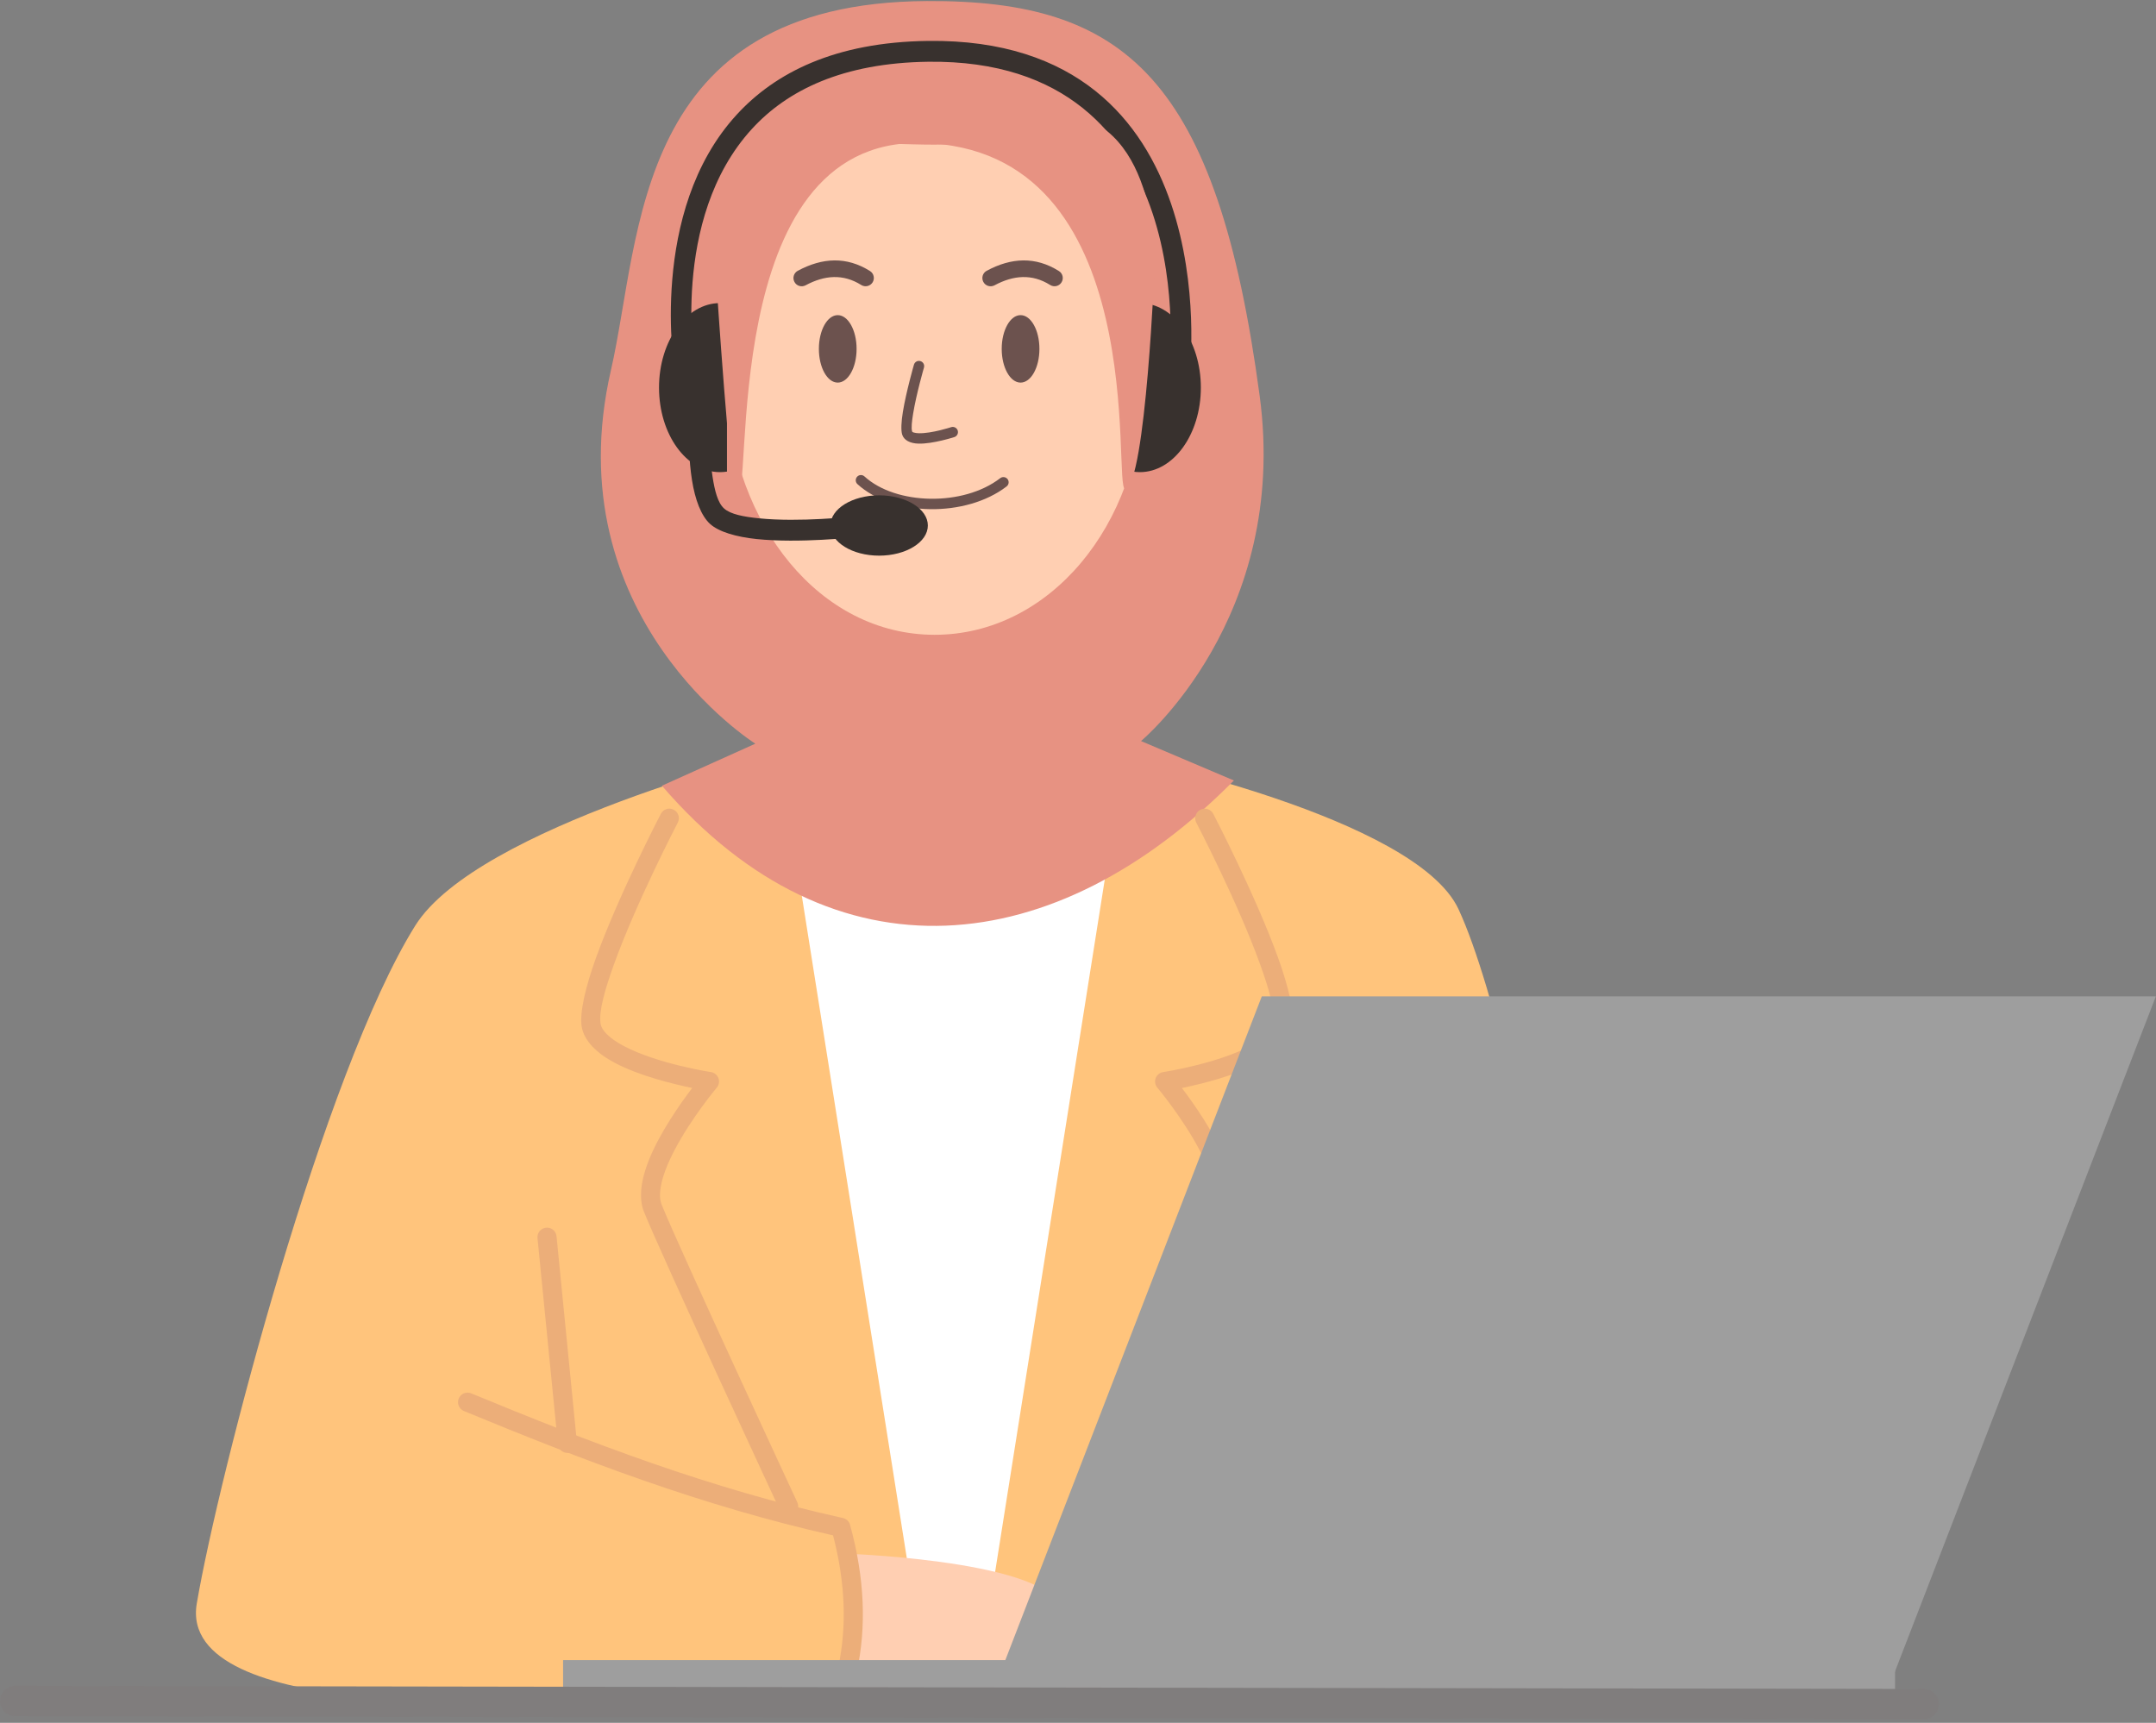 <?xml version="1.0" encoding="UTF-8"?><svg xmlns="http://www.w3.org/2000/svg" xmlns:xlink="http://www.w3.org/1999/xlink" height="163.1" preserveAspectRatio="xMidYMid meet" version="1.0" viewBox="0.0 -0.1 204.1 163.1" width="204.1" zoomAndPan="magnify"><rect x="0.0" y="-0.1" width="204.1" height="163.1" fill="#808080" stroke="none"/><defs><clipPath id="a"><path d="M 93 94 L 204.09 94 L 204.09 161 L 93 161 Z M 93 94"/></clipPath><clipPath id="b"><path d="M 0 159 L 184 159 L 184 162.672 L 0 162.672 Z M 0 159"/></clipPath></defs><g><g id="change1_1"><path d="M 99.891 48.273 L 79.75 48.273 L 79.75 69.715 L 68.691 73.777 L 71.086 85.914 L 109.277 86.422 L 111.07 73.801 L 99.891 70.121 L 99.891 48.273" fill="#ffcfb2" fill-rule="evenodd"/></g><g id="change2_1"><path d="M 99.891 67.27 L 99.891 48.273 L 79.75 48.273 L 79.75 61.801 L 99.891 67.27" fill="#f09c89" fill-rule="evenodd"/></g><g id="change3_1"><path d="M 119.621 81.719 L 61.348 81.719 L 61.348 152.148 L 119.621 152.148 L 119.621 81.719" fill="#fff" fill-rule="evenodd"/></g><g id="change4_1"><path d="M 73.742 71.059 C 73.742 71.059 45.18 78.141 39.309 87.531 C 30.645 101.402 20.707 139.516 18.629 151.699 C 16.703 162.992 50.715 160.809 50.715 160.809 L 154.145 159.746 C 154.145 159.746 144.941 100.766 138.074 85.977 C 134.023 77.25 106.426 71.531 106.426 71.531 L 93.832 151.066 L 86.516 151.656 L 73.742 71.059" fill="#ffc47c" fill-rule="evenodd"/></g><g id="change1_2"><path d="M 80.168 159.164 C 81.32 155.086 81.43 151.035 80.582 147.012 C 80.582 147.012 101.387 147.797 100.355 152.902 C 99.328 158.012 100.594 157.629 96.086 158.516 C 91.574 159.402 80.168 159.164 80.168 159.164" fill="#ffcfb2" fill-rule="evenodd"/></g><g id="change5_1"><path d="M 87.742 0 C 59.879 0.148 60.762 22.203 57.836 34.941 C 52.457 58.344 71.504 70.305 71.504 70.305 L 62.66 74.285 C 79.012 93.254 99.98 90.805 116.809 73.789 L 108.016 70.055 C 108.016 70.055 122.059 58.391 119.25 37.391 C 115.203 7.191 106.461 -0.102 87.742 0" fill="#e79282" fill-rule="evenodd"/></g><g id="change6_1"><path d="M 65.816 34.727 C 65.816 34.727 63.34 20.645 71.195 12.09 C 74.539 8.445 79.781 5.848 87.883 5.746 C 114.094 5.43 110.68 34.676 110.68 34.676 C 110.617 35.215 111.008 35.703 111.547 35.766 C 112.09 35.828 112.578 35.438 112.641 34.898 C 112.641 34.898 116.172 3.43 87.859 3.773 C 79.047 3.883 73.379 6.789 69.742 10.754 C 61.297 19.949 63.875 35.062 63.875 35.062 C 63.969 35.598 64.477 35.961 65.016 35.867 C 65.551 35.773 65.91 35.262 65.816 34.727" fill="#38312e" fill-rule="evenodd"/></g><g id="change6_2"><path d="M 68.82 44.547 C 68.602 44.578 68.383 44.598 68.16 44.598 C 64.973 44.598 62.387 41.012 62.387 36.594 C 62.387 32.18 64.973 28.594 68.16 28.594 C 68.383 28.594 68.602 28.609 68.82 28.645 L 68.82 44.547" fill="#38312e" fill-rule="evenodd"/></g><g id="change6_3"><path d="M 107.25 44.547 C 107.465 44.578 107.684 44.598 107.906 44.598 C 111.094 44.598 113.68 41.012 113.68 36.594 C 113.68 32.18 111.094 28.594 107.906 28.594 C 107.684 28.594 107.465 28.609 107.25 28.645 L 107.25 44.547" fill="#38312e" fill-rule="evenodd"/></g><g id="change7_1"><path d="M 62.562 76.941 C 62.562 76.941 58.59 84.559 56.426 90.562 C 55.441 93.301 54.859 95.73 55.062 97.066 C 55.27 98.414 56.484 99.613 58.203 100.523 C 60.504 101.738 63.68 102.52 65.527 102.898 C 64.387 104.406 62.484 107.105 61.449 109.668 C 60.703 111.508 60.43 113.293 60.957 114.609 C 62.516 118.523 73.836 142.887 73.836 142.887 C 74.047 143.34 74.586 143.535 75.039 143.324 C 75.488 143.113 75.688 142.574 75.477 142.125 C 75.477 142.125 64.191 117.844 62.637 113.941 C 62.449 113.469 62.445 112.91 62.543 112.309 C 62.719 111.219 63.219 110.008 63.832 108.828 C 65.441 105.734 67.855 102.867 67.855 102.867 C 68.066 102.617 68.125 102.273 68.012 101.969 C 67.895 101.664 67.625 101.441 67.301 101.395 C 67.301 101.395 62.262 100.625 59.051 98.926 C 58.422 98.594 57.871 98.23 57.461 97.82 C 57.141 97.504 56.906 97.172 56.852 96.793 C 56.672 95.637 57.273 93.551 58.129 91.176 C 60.258 85.27 64.164 77.777 64.164 77.777 C 64.395 77.336 64.223 76.789 63.781 76.559 C 63.34 76.324 62.793 76.5 62.562 76.941" fill="#ecae79" fill-rule="evenodd"/></g><g id="change7_2"><path d="M 113.246 77.777 C 113.246 77.777 117.156 85.27 119.285 91.176 C 120.141 93.551 120.738 95.637 120.562 96.793 C 120.504 97.172 120.273 97.504 119.953 97.82 C 119.543 98.23 118.988 98.594 118.363 98.926 C 115.152 100.625 110.113 101.395 110.113 101.395 C 109.789 101.441 109.52 101.664 109.402 101.969 C 109.289 102.273 109.348 102.617 109.559 102.867 C 109.559 102.867 111.973 105.734 113.582 108.828 C 114.195 110.008 114.695 111.219 114.871 112.309 C 114.969 112.91 114.965 113.469 114.777 113.941 C 113.223 117.844 101.938 142.125 101.938 142.125 C 101.727 142.574 101.922 143.113 102.375 143.324 C 102.828 143.535 103.367 143.34 103.578 142.887 C 103.578 142.887 114.898 118.523 116.457 114.609 C 116.984 113.293 116.711 111.508 115.965 109.668 C 114.93 107.105 113.027 104.406 111.887 102.902 C 113.734 102.52 116.91 101.738 119.211 100.523 C 120.93 99.613 122.145 98.414 122.352 97.066 C 122.555 95.73 121.973 93.301 120.988 90.562 C 118.82 84.559 114.852 76.941 114.852 76.941 C 114.621 76.5 114.074 76.324 113.633 76.559 C 113.188 76.789 113.016 77.336 113.246 77.777" fill="#ecae79" fill-rule="evenodd"/></g><g id="change7_3"><path d="M 54.613 136.453 L 52.684 116.934 C 52.633 116.438 52.191 116.074 51.695 116.125 C 51.195 116.172 50.836 116.617 50.883 117.113 L 52.816 136.633 C 52.863 137.129 53.309 137.492 53.805 137.441 C 54.301 137.391 54.664 136.949 54.613 136.453" fill="#ecae79" fill-rule="evenodd"/></g><g id="change7_4"><path d="M 81.121 158.113 C 82.016 153.953 81.875 149.359 80.469 144.25 C 80.379 143.926 80.117 143.68 79.789 143.609 C 67.242 140.844 55.836 136.453 44.609 131.809 C 44.145 131.617 43.617 131.836 43.426 132.297 C 43.234 132.758 43.457 133.289 43.914 133.48 C 55.082 138.098 66.422 142.461 78.863 145.254 C 80.055 149.836 80.16 153.973 79.352 157.734 C 79.246 158.223 79.559 158.703 80.047 158.809 C 80.535 158.914 81.016 158.602 81.121 158.113" fill="#ecae79" fill-rule="evenodd"/></g><g id="change1_3"><path d="M 88.477 13.594 C 99.359 13.594 108.777 7.629 108.195 36.797 C 107.941 49.598 99.359 59.996 88.477 59.996 C 77.594 59.996 69.383 49.586 68.754 36.797 C 67.465 10.434 77.594 13.594 88.477 13.594" fill="#ffcfb2" fill-rule="evenodd"/></g><g id="change8_1"><path d="M 94.148 26.91 C 95.945 25.945 97.703 25.805 99.414 26.879 C 99.777 27.109 100.262 27 100.488 26.633 C 100.719 26.27 100.609 25.785 100.242 25.559 C 98.023 24.164 95.738 24.281 93.406 25.535 C 93.027 25.738 92.887 26.211 93.09 26.59 C 93.293 26.973 93.766 27.113 94.148 26.91" fill="#6c524e" fill-rule="evenodd"/></g><g id="change8_2"><path d="M 76.262 26.91 C 78.059 25.945 79.816 25.805 81.527 26.879 C 81.891 27.109 82.375 27 82.605 26.633 C 82.832 26.27 82.723 25.785 82.359 25.559 C 80.141 24.164 77.855 24.281 75.523 25.535 C 75.145 25.738 75 26.211 75.207 26.59 C 75.406 26.973 75.883 27.113 76.262 26.91" fill="#6c524e" fill-rule="evenodd"/></g><g id="change8_3"><path d="M 81.168 45.73 C 82.824 47.246 85.395 48.059 88.039 48.102 C 90.672 48.145 93.371 47.43 95.293 45.949 C 95.508 45.781 95.547 45.473 95.383 45.258 C 95.215 45.043 94.902 45.004 94.688 45.168 C 92.934 46.523 90.461 47.156 88.059 47.117 C 85.664 47.074 83.332 46.371 81.836 45.004 C 81.637 44.82 81.324 44.832 81.141 45.031 C 80.957 45.234 80.969 45.547 81.168 45.73" fill="#6c524e" fill-rule="evenodd"/></g><g id="change8_4"><path d="M 96.613 29.734 C 97.602 29.734 98.398 31.164 98.398 32.93 C 98.398 34.691 97.602 36.121 96.613 36.121 C 95.629 36.121 94.828 34.691 94.828 32.93 C 94.828 31.164 95.629 29.734 96.613 29.734" fill="#6c524e" fill-rule="evenodd"/></g><g id="change8_5"><path d="M 79.305 29.734 C 80.289 29.734 81.09 31.164 81.09 32.93 C 81.09 34.691 80.289 36.121 79.305 36.121 C 78.316 36.121 77.52 34.691 77.52 32.93 C 77.52 31.164 78.316 29.734 79.305 29.734" fill="#6c524e" fill-rule="evenodd"/></g><g id="change8_6"><path d="M 86.52 34.422 C 86.52 34.422 85.785 36.965 85.469 38.91 C 85.32 39.828 85.281 40.629 85.402 41.031 C 85.562 41.566 86.145 41.879 86.953 41.898 C 88.309 41.938 90.348 41.277 90.348 41.277 C 90.605 41.195 90.746 40.914 90.664 40.656 C 90.578 40.398 90.301 40.258 90.043 40.34 C 90.043 40.34 88.203 40.945 86.98 40.914 C 86.809 40.906 86.652 40.891 86.52 40.852 C 86.441 40.828 86.367 40.812 86.348 40.746 C 86.25 40.426 86.324 39.797 86.441 39.066 C 86.75 37.172 87.469 34.695 87.469 34.695 C 87.543 34.434 87.391 34.16 87.133 34.086 C 86.867 34.008 86.598 34.16 86.52 34.422" fill="#6c524e" fill-rule="evenodd"/></g><g id="change5_2"><path d="M 67.809 26.426 C 67.809 26.426 69.152 46.992 69.727 47.109 C 71.422 47.457 67.793 13.047 87.215 13.434 C 109.309 13.875 105.246 46.391 106.523 46.18 C 108.469 45.855 109.332 24.605 109.332 24.605 C 109.332 24.605 109.512 10.602 99.688 10.59 C 96.004 10.582 90.398 6.676 86.531 6.641 C 80.09 6.582 75.723 10.801 72.957 14.262 C 68.523 19.805 67.809 26.426 67.809 26.426" fill="#e79282" fill-rule="evenodd"/></g><g id="change6_4"><path d="M 65.336 36.609 C 65.336 36.609 64.91 41.598 65.508 45.355 C 65.797 47.191 66.375 48.738 67.223 49.504 C 68.059 50.258 69.711 50.734 71.645 50.934 C 75.66 51.348 80.938 50.762 80.938 50.762 C 81.48 50.703 81.871 50.215 81.809 49.672 C 81.75 49.133 81.262 48.742 80.719 48.801 C 80.719 48.801 75.684 49.363 71.848 48.969 C 70.418 48.824 69.16 48.594 68.547 48.039 C 67.941 47.496 67.66 46.348 67.457 45.047 C 66.891 41.492 67.301 36.781 67.301 36.781 C 67.348 36.238 66.945 35.762 66.402 35.715 C 65.859 35.664 65.383 36.07 65.336 36.609" fill="#38312e" fill-rule="evenodd"/></g><g id="change6_5"><path d="M 83.223 46.793 C 85.77 46.793 87.836 48.074 87.836 49.648 C 87.836 51.227 85.77 52.504 83.223 52.504 C 80.68 52.504 78.613 51.227 78.613 49.648 C 78.613 48.074 80.68 46.793 83.223 46.793" fill="#38312e" fill-rule="evenodd"/></g><g clip-path="url(#a)" id="change9_1"><path d="M 204.086 94.227 L 119.449 94.227 L 93.688 160.902 L 178.324 160.902 L 204.086 94.227" fill="#9e9e9e" fill-rule="evenodd"/></g><g id="change9_2"><path d="M 179.398 157.062 L 53.305 157.062 L 53.305 161.363 L 179.398 161.363 L 179.398 157.062" fill="#9e9e9e" fill-rule="evenodd"/></g><g clip-path="url(#b)" id="change10_1"><path d="M 1.438 162.375 L 182.105 162.672 C 182.898 162.672 183.543 162.027 183.547 161.234 C 183.547 160.441 182.902 159.793 182.109 159.793 L 1.441 159.5 C 0.648 159.496 0 160.141 0 160.934 C 0 161.727 0.641 162.375 1.438 162.375" fill="#807d7d" fill-rule="evenodd"/></g></g></svg>